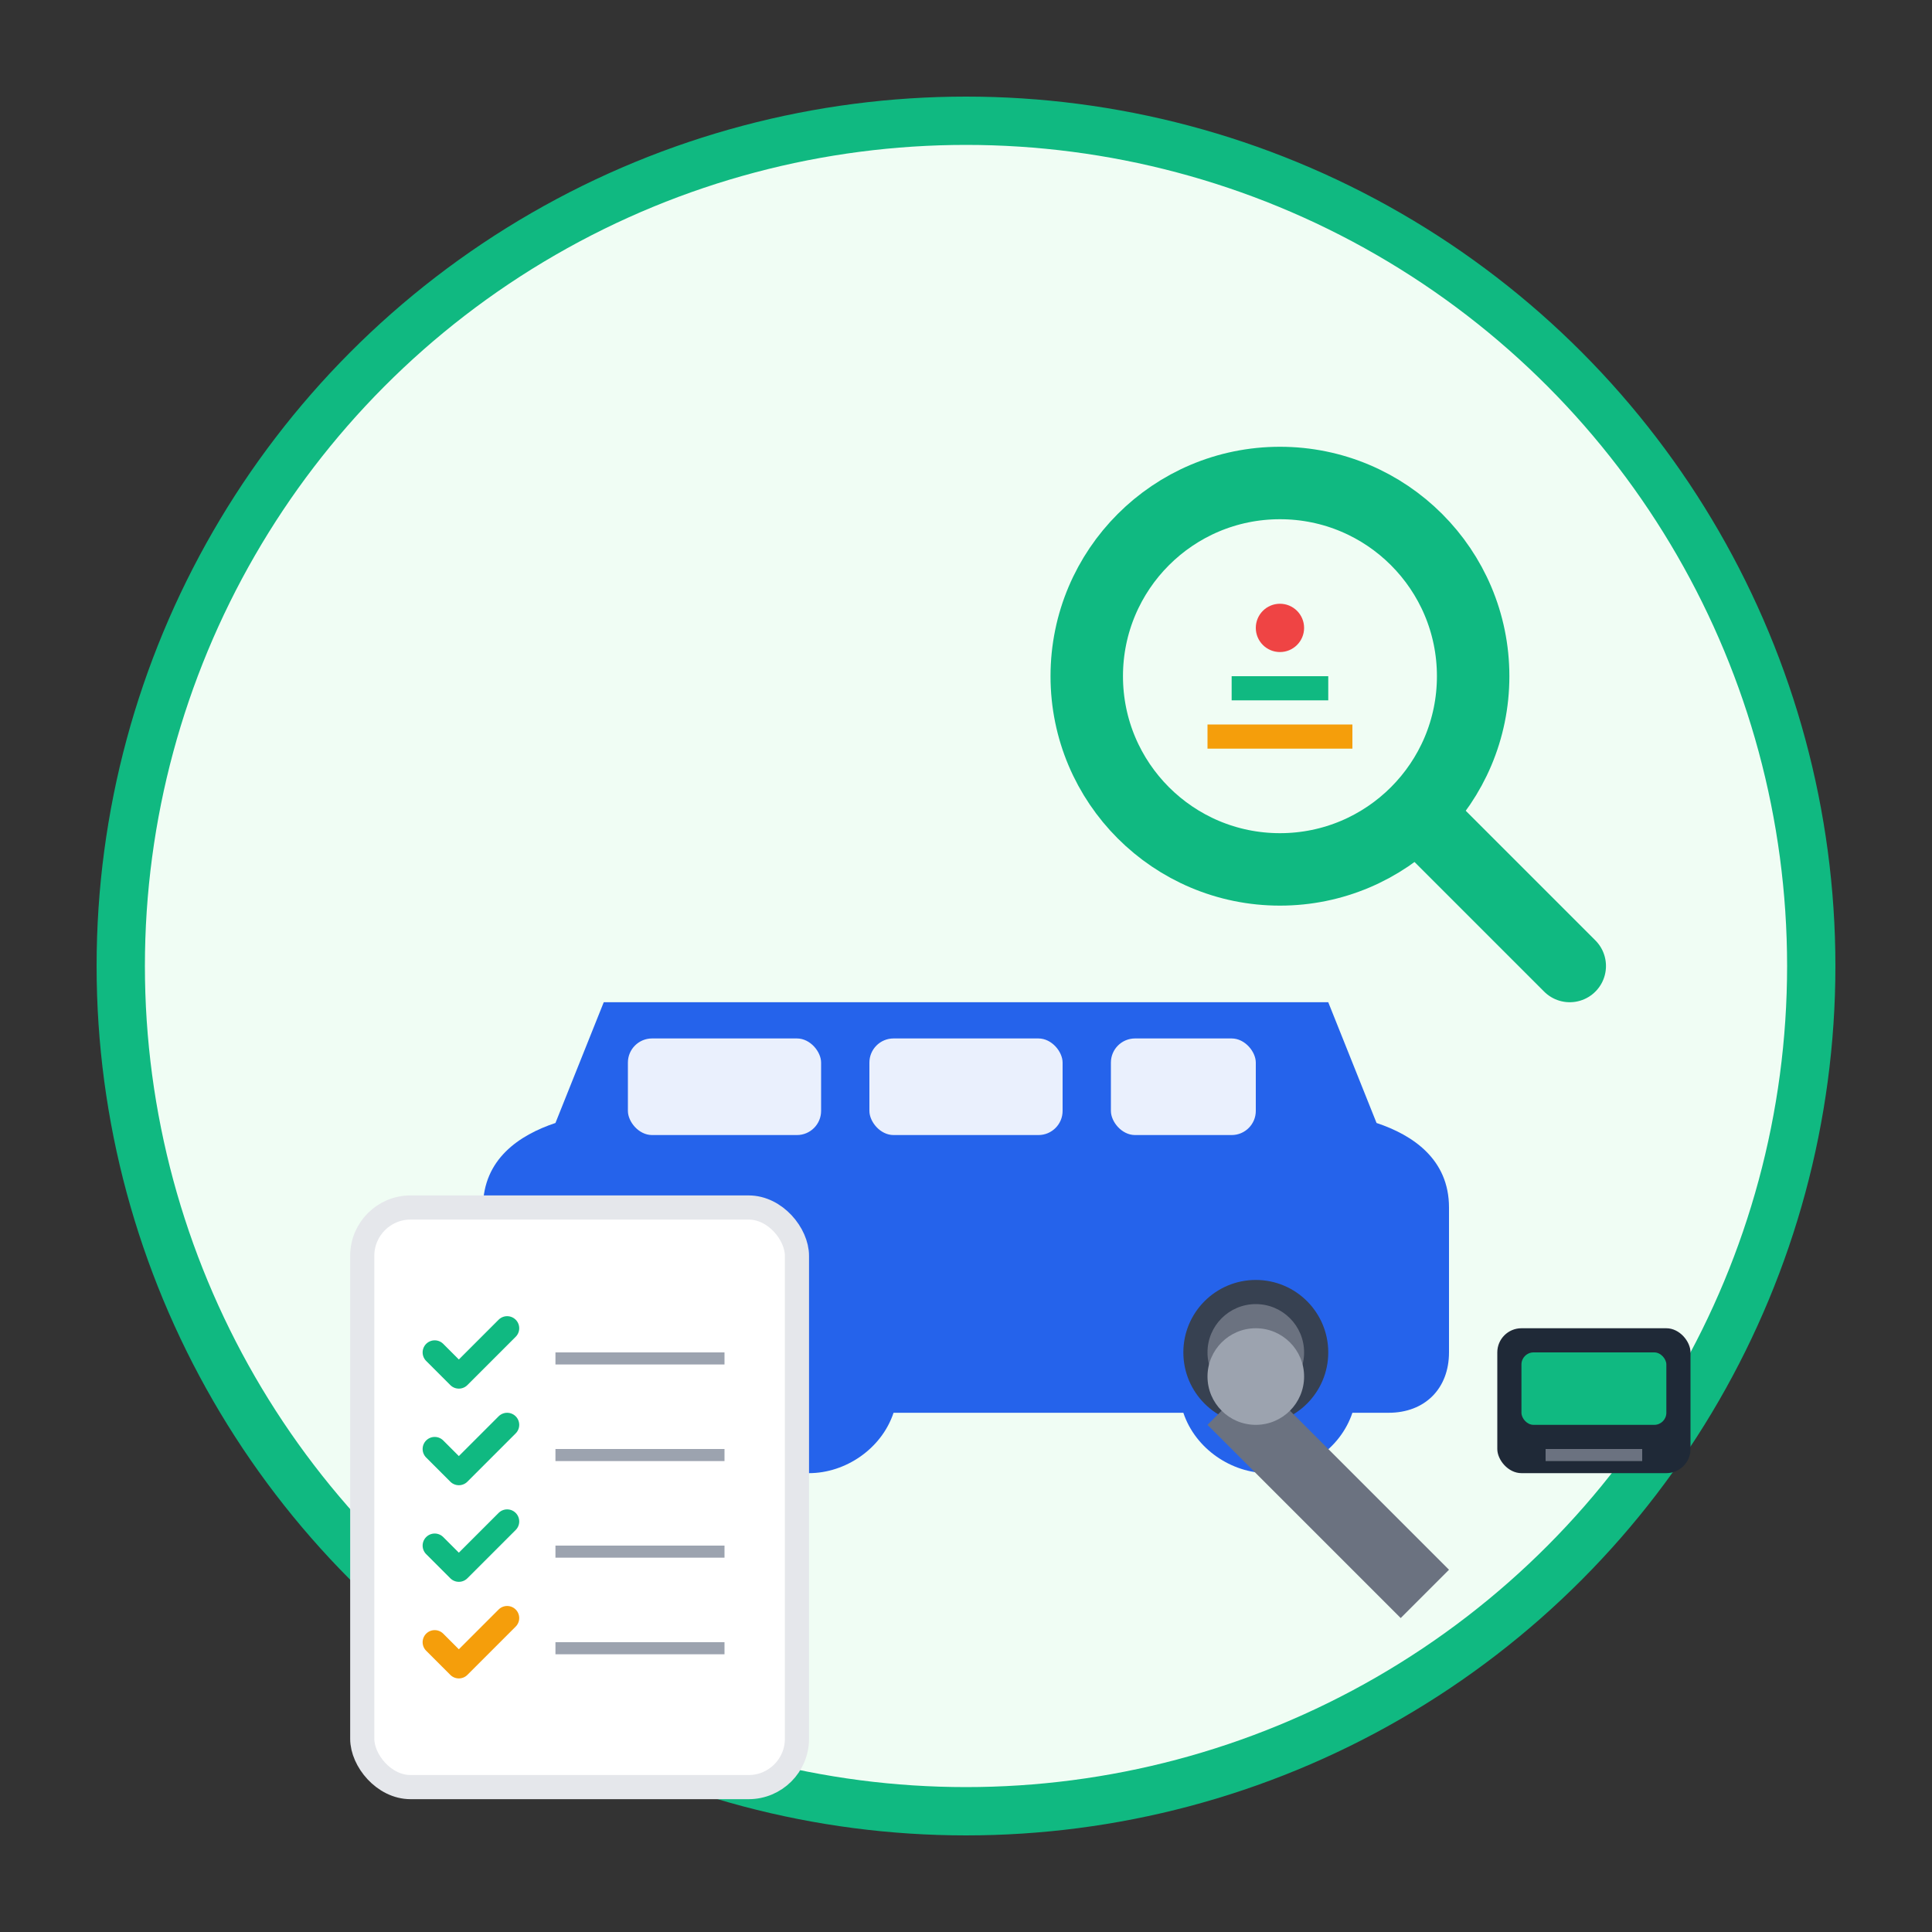 <svg width="80" height="80" viewBox="0 0 80 80" fill="none" xmlns="http://www.w3.org/2000/svg">
    <rect x="0" y="0" width="80" height="80" fill="#333333" stroke="none"/>
    <!-- Background circle -->
    <circle cx="40" cy="40" r="35" fill="#f0fdf4" stroke="#10b981" stroke-width="2"/>
    
    <!-- Car under inspection -->
    <g transform="translate(20, 35)">
        <!-- Car body -->
        <path d="M0 15c0-2 1.5-3 3-3.5l2-5h30l2 5c1.5.5 3 1.5 3 3.5v6c0 1.5-1 2.5-2.5 2.5h-1.5c-0.5 1.5-2 2.5-3.5 2.5s-3-1-3.5-2.5h-12c-0.5 1.5-2 2.5-3.5 2.5s-3-1-3.5-2.5H2.5C1 23.5 0 22.5 0 21v-6z" fill="#2563eb"/>
        
        <!-- Wheels -->
        <circle cx="8" cy="21" r="3" fill="#374151"/>
        <circle cx="8" cy="21" r="2" fill="#6b7280"/>
        <circle cx="32" cy="21" r="3" fill="#374151"/>
        <circle cx="32" cy="21" r="2" fill="#6b7280"/>
        
        <!-- Windows -->
        <rect x="6" y="8" width="8" height="4" rx="1" fill="#ffffff" opacity="0.9"/>
        <rect x="16" y="8" width="8" height="4" rx="1" fill="#ffffff" opacity="0.9"/>
        <rect x="26" y="8" width="6" height="4" rx="1" fill="#ffffff" opacity="0.9"/>
    </g>
    
    <!-- Magnifying glass -->
    <g transform="translate(45, 20)">
        <circle cx="8" cy="8" r="8" fill="none" stroke="#10b981" stroke-width="3"/>
        <path d="M14 14l6 6" stroke="#10b981" stroke-width="3" stroke-linecap="round"/>
        
        <!-- Inspection details inside magnifying glass -->
        <circle cx="8" cy="6" r="1" fill="#ef4444"/>
        <rect x="6" y="8" width="4" height="1" fill="#10b981"/>
        <rect x="5" y="10" width="6" height="1" fill="#f59e0b"/>
    </g>
    
    <!-- Inspection checklist -->
    <g transform="translate(15, 50)">
        <rect x="0" y="0" width="18" height="24" rx="2" fill="#ffffff" stroke="#e5e7eb" stroke-width="1"/>
        
        <!-- Checkmarks -->
        <path d="M3 6l1 1 2-2" stroke="#10b981" stroke-width="1" stroke-linecap="round" stroke-linejoin="round"/>
        <path d="M3 10l1 1 2-2" stroke="#10b981" stroke-width="1" stroke-linecap="round" stroke-linejoin="round"/>
        <path d="M3 14l1 1 2-2" stroke="#10b981" stroke-width="1" stroke-linecap="round" stroke-linejoin="round"/>
        <path d="M3 18l1 1 2-2" stroke="#f59e0b" stroke-width="1" stroke-linecap="round" stroke-linejoin="round"/>
        
        <!-- Lines representing text -->
        <rect x="8" y="6" width="7" height="0.5" fill="#9ca3af"/>
        <rect x="8" y="10" width="7" height="0.5" fill="#9ca3af"/>
        <rect x="8" y="14" width="7" height="0.5" fill="#9ca3af"/>
        <rect x="8" y="18" width="7" height="0.5" fill="#9ca3af"/>
    </g>
    
    <!-- Diagnostic tools -->
    <g transform="translate(50, 55)">
        <!-- Wrench -->
        <path d="M2 2l8 8-2 2-8-8 2-2z" fill="#6b7280"/>
        <circle cx="2" cy="2" r="2" fill="#9ca3af"/>
        
        <!-- Diagnostic scanner -->
        <rect x="12" y="0" width="8" height="6" rx="1" fill="#1f2937"/>
        <rect x="13" y="1" width="6" height="3" rx="0.5" fill="#10b981"/>
        <rect x="14" y="5" width="4" height="0.5" fill="#6b7280"/>
    </g>
</svg>
